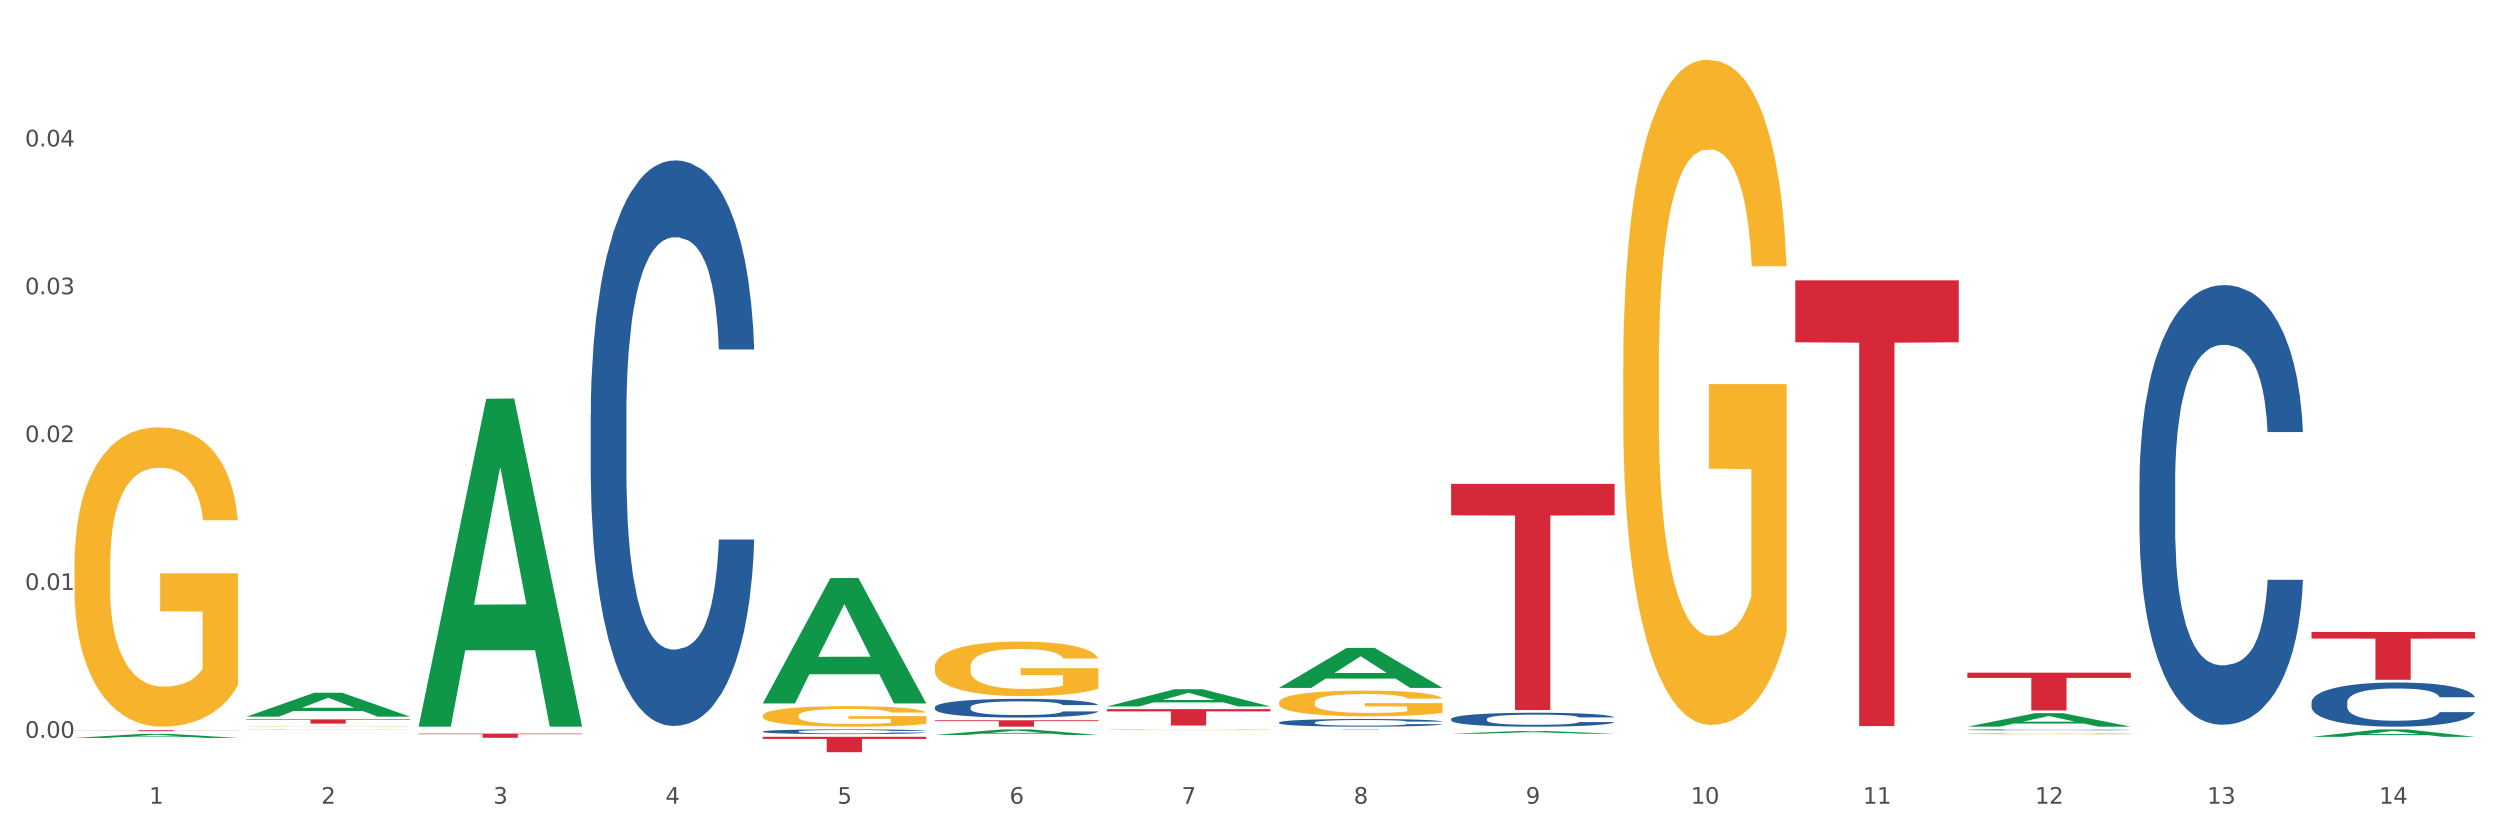 <?xml version="1.0" encoding="utf-8" standalone="no"?>
<!DOCTYPE svg PUBLIC "-//W3C//DTD SVG 1.1//EN"
  "http://www.w3.org/Graphics/SVG/1.1/DTD/svg11.dtd">
<svg xmlns:xlink="http://www.w3.org/1999/xlink" width="1080pt" height="360pt" viewBox="0 0 1080 360" xmlns="http://www.w3.org/2000/svg" version="1.1">
 <rect x="0" y="0" width="1080" height="360" fill="#333333" stroke="none"/>
 <defs>
  <style type="text/css">*{stroke-linejoin: round; stroke-linecap: butt}</style>
 </defs>
 <g id="figure_1">
  <g id="patch_1">
   <path d="M 0 360 
L 1080 360 
L 1080 0 
L 0 0 
z
" style="fill: #ffffff; stroke: #ffffff; stroke-linejoin: miter"/>
  </g>
  <g id="axes_1">
   <g id="matplotlib.axis_1">
    <g id="xtick_1">
     <g id="text_1">
      <!-- 1 -->
      <g style="fill: #4d4d4d" transform="translate(64.432 347.204) scale(0.096 -0.096)">
       <defs>
        <path id="DejaVuSans-31" d="M 794 531 
L 1825 531 
L 1825 4091 
L 703 3866 
L 703 4441 
L 1819 4666 
L 2450 4666 
L 2450 531 
L 3481 531 
L 3481 0 
L 794 0 
L 794 531 
z
" transform="scale(0.016)"/>
       </defs>
       <use xlink:href="#DejaVuSans-31"/>
      </g>
     </g>
    </g>
    <g id="xtick_2">
     <g id="text_2">
      <!-- 2 -->
      <g style="fill: #4d4d4d" transform="translate(138.771 347.204) scale(0.096 -0.096)">
       <defs>
        <path id="DejaVuSans-32" d="M 1228 531 
L 3431 531 
L 3431 0 
L 469 0 
L 469 531 
Q 828 903 1448 1529 
Q 2069 2156 2228 2338 
Q 2531 2678 2651 2914 
Q 2772 3150 2772 3378 
Q 2772 3750 2511 3984 
Q 2250 4219 1831 4219 
Q 1534 4219 1204 4116 
Q 875 4013 500 3803 
L 500 4441 
Q 881 4594 1212 4672 
Q 1544 4750 1819 4750 
Q 2544 4750 2975 4387 
Q 3406 4025 3406 3419 
Q 3406 3131 3298 2873 
Q 3191 2616 2906 2266 
Q 2828 2175 2409 1742 
Q 1991 1309 1228 531 
z
" transform="scale(0.016)"/>
       </defs>
       <use xlink:href="#DejaVuSans-32"/>
      </g>
     </g>
    </g>
    <g id="xtick_3">
     <g id="text_3">
      <!-- 3 -->
      <g style="fill: #4d4d4d" transform="translate(213.109 347.204) scale(0.096 -0.096)">
       <defs>
        <path id="DejaVuSans-33" d="M 2597 2516 
Q 3050 2419 3304 2112 
Q 3559 1806 3559 1356 
Q 3559 666 3084 287 
Q 2609 -91 1734 -91 
Q 1441 -91 1130 -33 
Q 819 25 488 141 
L 488 750 
Q 750 597 1062 519 
Q 1375 441 1716 441 
Q 2309 441 2620 675 
Q 2931 909 2931 1356 
Q 2931 1769 2642 2001 
Q 2353 2234 1838 2234 
L 1294 2234 
L 1294 2753 
L 1863 2753 
Q 2328 2753 2575 2939 
Q 2822 3125 2822 3475 
Q 2822 3834 2567 4026 
Q 2313 4219 1838 4219 
Q 1578 4219 1281 4162 
Q 984 4106 628 3988 
L 628 4550 
Q 988 4650 1302 4700 
Q 1616 4750 1894 4750 
Q 2613 4750 3031 4423 
Q 3450 4097 3450 3541 
Q 3450 3153 3228 2886 
Q 3006 2619 2597 2516 
z
" transform="scale(0.016)"/>
       </defs>
       <use xlink:href="#DejaVuSans-33"/>
      </g>
     </g>
    </g>
    <g id="xtick_4">
     <g id="text_4">
      <!-- 4 -->
      <g style="fill: #4d4d4d" transform="translate(287.448 347.204) scale(0.096 -0.096)">
       <defs>
        <path id="DejaVuSans-34" d="M 2419 4116 
L 825 1625 
L 2419 1625 
L 2419 4116 
z
M 2253 4666 
L 3047 4666 
L 3047 1625 
L 3713 1625 
L 3713 1100 
L 3047 1100 
L 3047 0 
L 2419 0 
L 2419 1100 
L 313 1100 
L 313 1709 
L 2253 4666 
z
" transform="scale(0.016)"/>
       </defs>
       <use xlink:href="#DejaVuSans-34"/>
      </g>
     </g>
    </g>
    <g id="xtick_5">
     <g id="text_5">
      <!-- 5 -->
      <g style="fill: #4d4d4d" transform="translate(361.787 347.204) scale(0.096 -0.096)">
       <defs>
        <path id="DejaVuSans-35" d="M 691 4666 
L 3169 4666 
L 3169 4134 
L 1269 4134 
L 1269 2991 
Q 1406 3038 1543 3061 
Q 1681 3084 1819 3084 
Q 2600 3084 3056 2656 
Q 3513 2228 3513 1497 
Q 3513 744 3044 326 
Q 2575 -91 1722 -91 
Q 1428 -91 1123 -41 
Q 819 9 494 109 
L 494 744 
Q 775 591 1075 516 
Q 1375 441 1709 441 
Q 2250 441 2565 725 
Q 2881 1009 2881 1497 
Q 2881 1984 2565 2268 
Q 2250 2553 1709 2553 
Q 1456 2553 1204 2497 
Q 953 2441 691 2322 
L 691 4666 
z
" transform="scale(0.016)"/>
       </defs>
       <use xlink:href="#DejaVuSans-35"/>
      </g>
     </g>
    </g>
    <g id="xtick_6">
     <g id="text_6">
      <!-- 6 -->
      <g style="fill: #4d4d4d" transform="translate(436.125 347.204) scale(0.096 -0.096)">
       <defs>
        <path id="DejaVuSans-36" d="M 2113 2584 
Q 1688 2584 1439 2293 
Q 1191 2003 1191 1497 
Q 1191 994 1439 701 
Q 1688 409 2113 409 
Q 2538 409 2786 701 
Q 3034 994 3034 1497 
Q 3034 2003 2786 2293 
Q 2538 2584 2113 2584 
z
M 3366 4563 
L 3366 3988 
Q 3128 4100 2886 4159 
Q 2644 4219 2406 4219 
Q 1781 4219 1451 3797 
Q 1122 3375 1075 2522 
Q 1259 2794 1537 2939 
Q 1816 3084 2150 3084 
Q 2853 3084 3261 2657 
Q 3669 2231 3669 1497 
Q 3669 778 3244 343 
Q 2819 -91 2113 -91 
Q 1303 -91 875 529 
Q 447 1150 447 2328 
Q 447 3434 972 4092 
Q 1497 4750 2381 4750 
Q 2619 4750 2861 4703 
Q 3103 4656 3366 4563 
z
" transform="scale(0.016)"/>
       </defs>
       <use xlink:href="#DejaVuSans-36"/>
      </g>
     </g>
    </g>
    <g id="xtick_7">
     <g id="text_7">
      <!-- 7 -->
      <g style="fill: #4d4d4d" transform="translate(510.464 347.204) scale(0.096 -0.096)">
       <defs>
        <path id="DejaVuSans-37" d="M 525 4666 
L 3525 4666 
L 3525 4397 
L 1831 0 
L 1172 0 
L 2766 4134 
L 525 4134 
L 525 4666 
z
" transform="scale(0.016)"/>
       </defs>
       <use xlink:href="#DejaVuSans-37"/>
      </g>
     </g>
    </g>
    <g id="xtick_8">
     <g id="text_8">
      <!-- 8 -->
      <g style="fill: #4d4d4d" transform="translate(584.803 347.204) scale(0.096 -0.096)">
       <defs>
        <path id="DejaVuSans-38" d="M 2034 2216 
Q 1584 2216 1326 1975 
Q 1069 1734 1069 1313 
Q 1069 891 1326 650 
Q 1584 409 2034 409 
Q 2484 409 2743 651 
Q 3003 894 3003 1313 
Q 3003 1734 2745 1975 
Q 2488 2216 2034 2216 
z
M 1403 2484 
Q 997 2584 770 2862 
Q 544 3141 544 3541 
Q 544 4100 942 4425 
Q 1341 4750 2034 4750 
Q 2731 4750 3128 4425 
Q 3525 4100 3525 3541 
Q 3525 3141 3298 2862 
Q 3072 2584 2669 2484 
Q 3125 2378 3379 2068 
Q 3634 1759 3634 1313 
Q 3634 634 3220 271 
Q 2806 -91 2034 -91 
Q 1263 -91 848 271 
Q 434 634 434 1313 
Q 434 1759 690 2068 
Q 947 2378 1403 2484 
z
M 1172 3481 
Q 1172 3119 1398 2916 
Q 1625 2713 2034 2713 
Q 2441 2713 2670 2916 
Q 2900 3119 2900 3481 
Q 2900 3844 2670 4047 
Q 2441 4250 2034 4250 
Q 1625 4250 1398 4047 
Q 1172 3844 1172 3481 
z
" transform="scale(0.016)"/>
       </defs>
       <use xlink:href="#DejaVuSans-38"/>
      </g>
     </g>
    </g>
    <g id="xtick_9">
     <g id="text_9">
      <!-- 9 -->
      <g style="fill: #4d4d4d" transform="translate(659.142 347.204) scale(0.096 -0.096)">
       <defs>
        <path id="DejaVuSans-39" d="M 703 97 
L 703 672 
Q 941 559 1184 500 
Q 1428 441 1663 441 
Q 2288 441 2617 861 
Q 2947 1281 2994 2138 
Q 2813 1869 2534 1725 
Q 2256 1581 1919 1581 
Q 1219 1581 811 2004 
Q 403 2428 403 3163 
Q 403 3881 828 4315 
Q 1253 4750 1959 4750 
Q 2769 4750 3195 4129 
Q 3622 3509 3622 2328 
Q 3622 1225 3098 567 
Q 2575 -91 1691 -91 
Q 1453 -91 1209 -44 
Q 966 3 703 97 
z
M 1959 2075 
Q 2384 2075 2632 2365 
Q 2881 2656 2881 3163 
Q 2881 3666 2632 3958 
Q 2384 4250 1959 4250 
Q 1534 4250 1286 3958 
Q 1038 3666 1038 3163 
Q 1038 2656 1286 2365 
Q 1534 2075 1959 2075 
z
" transform="scale(0.016)"/>
       </defs>
       <use xlink:href="#DejaVuSans-39"/>
      </g>
     </g>
    </g>
    <g id="xtick_10">
     <g id="text_10">
      <!-- 10 -->
      <g style="fill: #4d4d4d" transform="translate(730.426 347.204) scale(0.096 -0.096)">
       <defs>
        <path id="DejaVuSans-30" d="M 2034 4250 
Q 1547 4250 1301 3770 
Q 1056 3291 1056 2328 
Q 1056 1369 1301 889 
Q 1547 409 2034 409 
Q 2525 409 2770 889 
Q 3016 1369 3016 2328 
Q 3016 3291 2770 3770 
Q 2525 4250 2034 4250 
z
M 2034 4750 
Q 2819 4750 3233 4129 
Q 3647 3509 3647 2328 
Q 3647 1150 3233 529 
Q 2819 -91 2034 -91 
Q 1250 -91 836 529 
Q 422 1150 422 2328 
Q 422 3509 836 4129 
Q 1250 4750 2034 4750 
z
" transform="scale(0.016)"/>
       </defs>
       <use xlink:href="#DejaVuSans-31"/>
       <use xlink:href="#DejaVuSans-30" transform="translate(63.623 0)"/>
      </g>
     </g>
    </g>
    <g id="xtick_11">
     <g id="text_11">
      <!-- 11 -->
      <g style="fill: #4d4d4d" transform="translate(804.765 347.204) scale(0.096 -0.096)">
       <use xlink:href="#DejaVuSans-31"/>
       <use xlink:href="#DejaVuSans-31" transform="translate(63.623 0)"/>
      </g>
     </g>
    </g>
    <g id="xtick_12">
     <g id="text_12">
      <!-- 12 -->
      <g style="fill: #4d4d4d" transform="translate(879.104 347.204) scale(0.096 -0.096)">
       <use xlink:href="#DejaVuSans-31"/>
       <use xlink:href="#DejaVuSans-32" transform="translate(63.623 0)"/>
      </g>
     </g>
    </g>
    <g id="xtick_13">
     <g id="text_13">
      <!-- 13 -->
      <g style="fill: #4d4d4d" transform="translate(953.442 347.204) scale(0.096 -0.096)">
       <use xlink:href="#DejaVuSans-31"/>
       <use xlink:href="#DejaVuSans-33" transform="translate(63.623 0)"/>
      </g>
     </g>
    </g>
    <g id="xtick_14">
     <g id="text_14">
      <!-- 14 -->
      <g style="fill: #4d4d4d" transform="translate(1027.781 347.204) scale(0.096 -0.096)">
       <use xlink:href="#DejaVuSans-31"/>
       <use xlink:href="#DejaVuSans-34" transform="translate(63.623 0)"/>
      </g>
     </g>
    </g>
    <g id="xtick_15"/>
    <g id="xtick_16"/>
    <g id="xtick_17"/>
    <g id="xtick_18"/>
    <g id="xtick_19"/>
    <g id="xtick_20"/>
    <g id="xtick_21"/>
    <g id="xtick_22"/>
    <g id="xtick_23"/>
    <g id="xtick_24"/>
    <g id="xtick_25"/>
    <g id="xtick_26"/>
    <g id="xtick_27"/>
   </g>
   <g id="matplotlib.axis_2">
    <g id="ytick_1">
     <g id="text_15">
      <!-- 0.00 -->
      <g style="fill: #4d4d4d" transform="translate(10.8 318.735) scale(0.096 -0.096)">
       <defs>
        <path id="DejaVuSans-2e" d="M 684 794 
L 1344 794 
L 1344 0 
L 684 0 
L 684 794 
z
" transform="scale(0.016)"/>
       </defs>
       <use xlink:href="#DejaVuSans-30"/>
       <use xlink:href="#DejaVuSans-2e" transform="translate(63.623 0)"/>
       <use xlink:href="#DejaVuSans-30" transform="translate(95.41 0)"/>
       <use xlink:href="#DejaVuSans-30" transform="translate(159.033 0)"/>
      </g>
     </g>
    </g>
    <g id="ytick_2">
     <g id="text_16">
      <!-- 0.01 -->
      <g style="fill: #4d4d4d" transform="translate(10.8 254.865) scale(0.096 -0.096)">
       <use xlink:href="#DejaVuSans-30"/>
       <use xlink:href="#DejaVuSans-2e" transform="translate(63.623 0)"/>
       <use xlink:href="#DejaVuSans-30" transform="translate(95.41 0)"/>
       <use xlink:href="#DejaVuSans-31" transform="translate(159.033 0)"/>
      </g>
     </g>
    </g>
    <g id="ytick_3">
     <g id="text_17">
      <!-- 0.02 -->
      <g style="fill: #4d4d4d" transform="translate(10.8 190.995) scale(0.096 -0.096)">
       <use xlink:href="#DejaVuSans-30"/>
       <use xlink:href="#DejaVuSans-2e" transform="translate(63.623 0)"/>
       <use xlink:href="#DejaVuSans-30" transform="translate(95.41 0)"/>
       <use xlink:href="#DejaVuSans-32" transform="translate(159.033 0)"/>
      </g>
     </g>
    </g>
    <g id="ytick_4">
     <g id="text_18">
      <!-- 0.03 -->
      <g style="fill: #4d4d4d" transform="translate(10.8 127.126) scale(0.096 -0.096)">
       <use xlink:href="#DejaVuSans-30"/>
       <use xlink:href="#DejaVuSans-2e" transform="translate(63.623 0)"/>
       <use xlink:href="#DejaVuSans-30" transform="translate(95.41 0)"/>
       <use xlink:href="#DejaVuSans-33" transform="translate(159.033 0)"/>
      </g>
     </g>
    </g>
    <g id="ytick_5">
     <g id="text_19">
      <!-- 0.04 -->
      <g style="fill: #4d4d4d" transform="translate(10.8 63.256) scale(0.096 -0.096)">
       <use xlink:href="#DejaVuSans-30"/>
       <use xlink:href="#DejaVuSans-2e" transform="translate(63.623 0)"/>
       <use xlink:href="#DejaVuSans-30" transform="translate(95.41 0)"/>
       <use xlink:href="#DejaVuSans-34" transform="translate(159.033 0)"/>
      </g>
     </g>
    </g>
    <g id="ytick_6"/>
    <g id="ytick_7"/>
    <g id="ytick_8"/>
    <g id="ytick_9"/>
    <g id="ytick_10"/>
   </g>
   <g id="PolyCollection_1">
    <path d="M 32.175 318.772 
L 32.248 318.77 
L 61.37 317.03 
L 73.456 317.029 
L 102.797 318.775 
L 88.818 318.775 
L 82.484 318.368 
L 52.415 318.368 
L 52.197 318.375 
L 46.081 318.775 
L 32.175 318.775 
L 32.175 318.772 
L 56.201 318.126 
L 78.698 318.124 
L 67.559 317.401 
L 67.413 317.398 
L 67.267 317.403 
L 56.128 318.124 
L 56.201 318.126 
L 32.175 318.772 
z
" clip-path="url(#pa451a3aa21)" style="fill: #109648"/>
    <path d="M 849.901 290.587 
L 920.523 290.587 
L 920.523 292.857 
L 892.742 292.872 
L 892.742 306.918 
L 877.514 306.918 
L 877.514 292.872 
L 849.901 292.857 
L 849.901 290.603 
L 849.901 290.587 
z
" clip-path="url(#pa451a3aa21)" style="fill: #d62839"/>
    <path d="M 775.562 121.11 
L 846.184 121.11 
L 846.184 147.869 
L 818.404 148.05 
L 818.404 313.671 
L 803.175 313.671 
L 803.175 148.05 
L 775.562 147.869 
L 775.562 121.29 
L 775.562 121.11 
z
" clip-path="url(#pa451a3aa21)" style="fill: #d62839"/>
    <path d="M 626.885 209.039 
L 697.506 209.039 
L 697.506 222.617 
L 669.726 222.709 
L 669.726 306.747 
L 654.497 306.747 
L 654.497 222.709 
L 626.885 222.617 
L 626.885 209.13 
L 626.885 209.039 
z
" clip-path="url(#pa451a3aa21)" style="fill: #d62839"/>
    <path d="M 552.546 315.087 
L 623.168 315.087 
L 623.168 315.107 
L 595.388 315.107 
L 595.388 315.224 
L 580.159 315.224 
L 580.159 315.107 
L 552.546 315.107 
L 552.546 315.088 
L 552.546 315.087 
z
" clip-path="url(#pa451a3aa21)" style="fill: #d62839"/>
    <path d="M 478.207 306.338 
L 548.829 306.338 
L 548.829 307.324 
L 521.049 307.33 
L 521.049 313.432 
L 505.82 313.432 
L 505.82 307.33 
L 478.207 307.324 
L 478.207 306.345 
L 478.207 306.338 
z
" clip-path="url(#pa451a3aa21)" style="fill: #d62839"/>
    <path d="M 403.869 311.141 
L 474.49 311.141 
L 474.49 311.529 
L 446.71 311.532 
L 446.71 313.93 
L 431.481 313.93 
L 431.481 311.532 
L 403.869 311.529 
L 403.869 311.144 
L 403.869 311.141 
z
" clip-path="url(#pa451a3aa21)" style="fill: #d62839"/>
    <path d="M 329.53 318.296 
L 400.152 318.296 
L 400.152 319.221 
L 372.371 319.227 
L 372.371 324.95 
L 357.143 324.95 
L 357.143 319.227 
L 329.53 319.221 
L 329.53 318.302 
L 329.53 318.296 
z
" clip-path="url(#pa451a3aa21)" style="fill: #d62839"/>
    <path d="M 998.578 303.412 
L 998.662 303.395 
L 998.662 302.907 
L 998.912 302.244 
L 999.83 301.024 
L 1000.999 300.1 
L 1003.003 299.019 
L 1004.088 298.566 
L 1005.507 298.06 
L 1008.429 297.241 
L 1011.768 296.544 
L 1014.105 296.16 
L 1015.858 295.916 
L 1019.781 295.48 
L 1022.035 295.288 
L 1024.373 295.131 
L 1026.376 295.027 
L 1029.715 294.905 
L 1032.387 294.852 
L 1035.475 294.835 
L 1038.063 294.852 
L 1041.486 294.922 
L 1046.494 295.131 
L 1048.414 295.253 
L 1051.002 295.463 
L 1053.673 295.742 
L 1055.844 296.021 
L 1058.348 296.422 
L 1060.936 296.945 
L 1063.44 297.607 
L 1065.193 298.217 
L 1066.612 298.862 
L 1067.864 299.647 
L 1068.783 300.501 
L 1069.2 301.216 
L 1053.924 301.216 
L 1053.506 300.571 
L 1052.671 299.873 
L 1051.837 299.403 
L 1050.918 299.019 
L 1049.499 298.583 
L 1048.247 298.304 
L 1046.16 297.973 
L 1044.24 297.764 
L 1042.654 297.642 
L 1040.734 297.537 
L 1036.644 297.433 
L 1033.722 297.433 
L 1031.886 297.468 
L 1029.632 297.555 
L 1027.712 297.677 
L 1025.458 297.886 
L 1023.705 298.113 
L 1021.952 298.409 
L 1020.95 298.618 
L 1019.448 299.002 
L 1018.446 299.316 
L 1017.11 299.856 
L 1016.359 300.24 
L 1015.023 301.233 
L 1014.439 301.965 
L 1014.188 302.471 
L 1014.022 303.029 
L 1014.022 305.749 
L 1014.522 306.969 
L 1014.94 307.492 
L 1015.608 308.085 
L 1016.86 308.852 
L 1018.696 309.601 
L 1020.616 310.142 
L 1022.202 310.473 
L 1023.705 310.717 
L 1025.207 310.909 
L 1027.044 311.083 
L 1028.547 311.188 
L 1030.8 311.293 
L 1033.472 311.345 
L 1035.559 311.345 
L 1039.816 311.258 
L 1041.736 311.17 
L 1043.572 311.048 
L 1045.576 310.857 
L 1047.162 310.647 
L 1048.08 310.491 
L 1049.583 310.159 
L 1050.752 309.811 
L 1051.753 309.41 
L 1052.421 309.061 
L 1053.172 308.538 
L 1053.757 307.945 
L 1053.924 307.631 
L 1069.2 307.631 
L 1068.866 308.259 
L 1068.282 308.869 
L 1067.113 309.689 
L 1066.195 310.159 
L 1064.776 310.735 
L 1063.273 311.223 
L 1061.186 311.763 
L 1059.266 312.164 
L 1057.263 312.513 
L 1055.092 312.827 
L 1051.169 313.263 
L 1049.75 313.385 
L 1046.745 313.594 
L 1044.407 313.716 
L 1040.985 313.838 
L 1037.479 313.908 
L 1033.806 313.925 
L 1030.55 313.89 
L 1026.96 313.786 
L 1024.707 313.681 
L 1022.202 313.524 
L 1019.281 313.28 
L 1016.526 312.984 
L 1013.938 312.635 
L 1011.517 312.234 
L 1009.263 311.781 
L 1006.342 311.031 
L 1004.171 310.299 
L 1002.585 309.619 
L 1001.5 309.044 
L 1000.415 308.311 
L 999.83 307.806 
L 998.912 306.585 
L 998.578 305.452 
L 998.578 303.412 
z
" clip-path="url(#pa451a3aa21)" style="fill: #255c99"/>
    <path d="M 924.24 208.504 
L 924.323 208.33 
L 924.323 203.473 
L 924.573 196.881 
L 925.492 184.739 
L 926.66 175.545 
L 928.664 164.791 
L 929.749 160.28 
L 931.168 155.25 
L 934.09 147.097 
L 937.429 140.159 
L 939.766 136.342 
L 941.519 133.914 
L 945.443 129.577 
L 947.697 127.669 
L 950.034 126.108 
L 952.037 125.067 
L 955.377 123.853 
L 958.048 123.333 
L 961.136 123.159 
L 963.724 123.333 
L 967.147 124.026 
L 972.155 126.108 
L 974.075 127.322 
L 976.663 129.404 
L 979.335 132.179 
L 981.505 134.955 
L 984.009 138.944 
L 986.597 144.148 
L 989.101 150.74 
L 990.854 156.811 
L 992.273 163.229 
L 993.526 171.035 
L 994.444 179.535 
L 994.861 186.647 
L 979.585 186.647 
L 979.168 180.229 
L 978.333 173.29 
L 977.498 168.607 
L 976.58 164.791 
L 975.161 160.454 
L 973.908 157.678 
L 971.822 154.383 
L 969.902 152.301 
L 968.316 151.087 
L 966.396 150.046 
L 962.305 149.005 
L 959.383 149.005 
L 957.547 149.352 
L 955.293 150.219 
L 953.373 151.434 
L 951.119 153.515 
L 949.366 155.77 
L 947.613 158.719 
L 946.611 160.801 
L 945.109 164.617 
L 944.107 167.739 
L 942.771 173.117 
L 942.02 176.933 
L 940.685 186.82 
L 940.1 194.106 
L 939.85 199.136 
L 939.683 204.687 
L 939.683 231.748 
L 940.184 243.89 
L 940.601 249.094 
L 941.269 254.992 
L 942.521 262.624 
L 944.358 270.083 
L 946.278 275.461 
L 947.864 278.757 
L 949.366 281.185 
L 950.869 283.093 
L 952.705 284.828 
L 954.208 285.869 
L 956.462 286.909 
L 959.133 287.43 
L 961.22 287.43 
L 965.477 286.563 
L 967.397 285.695 
L 969.234 284.481 
L 971.237 282.573 
L 972.823 280.491 
L 973.742 278.93 
L 975.244 275.634 
L 976.413 272.165 
L 977.415 268.175 
L 978.082 264.706 
L 978.834 259.502 
L 979.418 253.604 
L 979.585 250.482 
L 994.861 250.482 
L 994.527 256.727 
L 993.943 262.798 
L 992.774 270.951 
L 991.856 275.634 
L 990.437 281.359 
L 988.934 286.216 
L 986.847 291.593 
L 984.927 295.583 
L 982.924 299.052 
L 980.754 302.174 
L 976.83 306.511 
L 975.411 307.725 
L 972.406 309.807 
L 970.069 311.021 
L 966.646 312.235 
L 963.14 312.929 
L 959.467 313.103 
L 956.211 312.756 
L 952.622 311.715 
L 950.368 310.674 
L 947.864 309.113 
L 944.942 306.684 
L 942.187 303.736 
L 939.599 300.266 
L 937.178 296.277 
L 934.925 291.767 
L 932.003 284.308 
L 929.832 277.022 
L 928.246 270.257 
L 927.161 264.533 
L 926.076 257.247 
L 925.492 252.217 
L 924.573 240.074 
L 924.24 228.799 
L 924.24 208.504 
z
" clip-path="url(#pa451a3aa21)" style="fill: #255c99"/>
    <path d="M 849.901 315.289 
L 849.984 315.288 
L 849.984 315.277 
L 850.235 315.261 
L 851.153 315.233 
L 852.322 315.211 
L 854.325 315.186 
L 855.41 315.175 
L 856.829 315.163 
L 859.751 315.144 
L 863.09 315.128 
L 865.428 315.119 
L 867.181 315.113 
L 871.104 315.103 
L 873.358 315.098 
L 875.695 315.094 
L 877.699 315.092 
L 881.038 315.089 
L 883.709 315.088 
L 886.798 315.087 
L 889.386 315.088 
L 892.808 315.09 
L 897.817 315.094 
L 899.737 315.097 
L 902.325 315.102 
L 904.996 315.109 
L 907.166 315.115 
L 909.671 315.125 
L 912.258 315.137 
L 914.763 315.152 
L 916.516 315.167 
L 917.935 315.182 
L 919.187 315.2 
L 920.105 315.22 
L 920.523 315.237 
L 905.246 315.237 
L 904.829 315.222 
L 903.994 315.206 
L 903.159 315.195 
L 902.241 315.186 
L 900.822 315.175 
L 899.57 315.169 
L 897.483 315.161 
L 895.563 315.156 
L 893.977 315.153 
L 892.057 315.151 
L 887.966 315.148 
L 885.045 315.148 
L 883.208 315.149 
L 880.954 315.151 
L 879.034 315.154 
L 876.78 315.159 
L 875.027 315.164 
L 873.274 315.171 
L 872.273 315.176 
L 870.77 315.185 
L 869.768 315.192 
L 868.433 315.205 
L 867.681 315.214 
L 866.346 315.237 
L 865.761 315.255 
L 865.511 315.266 
L 865.344 315.28 
L 865.344 315.343 
L 865.845 315.372 
L 866.262 315.384 
L 866.93 315.398 
L 868.182 315.416 
L 870.019 315.434 
L 871.939 315.446 
L 873.525 315.454 
L 875.027 315.46 
L 876.53 315.464 
L 878.367 315.468 
L 879.869 315.471 
L 882.123 315.473 
L 884.794 315.474 
L 886.881 315.474 
L 891.139 315.472 
L 893.059 315.47 
L 894.895 315.467 
L 896.899 315.463 
L 898.485 315.458 
L 899.403 315.454 
L 900.905 315.447 
L 902.074 315.438 
L 903.076 315.429 
L 903.744 315.421 
L 904.495 315.409 
L 905.079 315.395 
L 905.246 315.387 
L 920.523 315.387 
L 920.189 315.402 
L 919.604 315.416 
L 918.436 315.436 
L 917.517 315.447 
L 916.098 315.46 
L 914.596 315.472 
L 912.509 315.484 
L 910.589 315.494 
L 908.585 315.502 
L 906.415 315.509 
L 902.491 315.519 
L 901.072 315.522 
L 898.067 315.527 
L 895.73 315.53 
L 892.307 315.533 
L 888.801 315.534 
L 885.128 315.535 
L 881.873 315.534 
L 878.283 315.532 
L 876.029 315.529 
L 873.525 315.525 
L 870.603 315.52 
L 867.848 315.513 
L 865.261 315.505 
L 862.84 315.495 
L 860.586 315.485 
L 857.664 315.467 
L 855.494 315.45 
L 853.908 315.434 
L 852.823 315.42 
L 851.737 315.403 
L 851.153 315.391 
L 850.235 315.363 
L 849.901 315.336 
L 849.901 315.289 
z
" clip-path="url(#pa451a3aa21)" style="fill: #255c99"/>
    <path d="M 626.885 310.612 
L 626.968 310.606 
L 626.968 310.452 
L 627.219 310.243 
L 628.137 309.858 
L 629.306 309.566 
L 631.309 309.225 
L 632.394 309.082 
L 633.813 308.922 
L 636.735 308.664 
L 640.074 308.444 
L 642.411 308.323 
L 644.164 308.245 
L 648.088 308.108 
L 650.342 308.047 
L 652.679 307.998 
L 654.683 307.965 
L 658.022 307.926 
L 660.693 307.91 
L 663.782 307.904 
L 666.369 307.91 
L 669.792 307.932 
L 674.801 307.998 
L 676.721 308.036 
L 679.308 308.102 
L 681.98 308.19 
L 684.15 308.279 
L 686.654 308.405 
L 689.242 308.57 
L 691.747 308.779 
L 693.5 308.972 
L 694.919 309.176 
L 696.171 309.423 
L 697.089 309.693 
L 697.506 309.918 
L 682.23 309.918 
L 681.813 309.715 
L 680.978 309.495 
L 680.143 309.346 
L 679.225 309.225 
L 677.806 309.087 
L 676.554 308.999 
L 674.467 308.895 
L 672.547 308.829 
L 670.961 308.79 
L 669.041 308.757 
L 664.95 308.724 
L 662.029 308.724 
L 660.192 308.735 
L 657.938 308.763 
L 656.018 308.801 
L 653.764 308.867 
L 652.011 308.939 
L 650.258 309.032 
L 649.257 309.098 
L 647.754 309.22 
L 646.752 309.319 
L 645.417 309.489 
L 644.665 309.61 
L 643.33 309.924 
L 642.745 310.155 
L 642.495 310.315 
L 642.328 310.491 
L 642.328 311.349 
L 642.829 311.734 
L 643.246 311.9 
L 643.914 312.087 
L 645.166 312.329 
L 647.003 312.565 
L 648.923 312.736 
L 650.509 312.841 
L 652.011 312.918 
L 653.514 312.978 
L 655.35 313.033 
L 656.853 313.066 
L 659.107 313.099 
L 661.778 313.116 
L 663.865 313.116 
L 668.122 313.088 
L 670.042 313.061 
L 671.879 313.022 
L 673.882 312.962 
L 675.468 312.896 
L 676.387 312.846 
L 677.889 312.741 
L 679.058 312.631 
L 680.06 312.505 
L 680.728 312.395 
L 681.479 312.23 
L 682.063 312.043 
L 682.23 311.944 
L 697.506 311.944 
L 697.173 312.142 
L 696.588 312.334 
L 695.42 312.593 
L 694.501 312.741 
L 693.082 312.923 
L 691.58 313.077 
L 689.493 313.248 
L 687.573 313.374 
L 685.569 313.484 
L 683.399 313.583 
L 679.475 313.721 
L 678.056 313.76 
L 675.051 313.826 
L 672.714 313.864 
L 669.291 313.903 
L 665.785 313.925 
L 662.112 313.93 
L 658.856 313.919 
L 655.267 313.886 
L 653.013 313.853 
L 650.509 313.804 
L 647.587 313.727 
L 644.832 313.633 
L 642.244 313.523 
L 639.824 313.396 
L 637.57 313.253 
L 634.648 313.017 
L 632.478 312.786 
L 630.892 312.571 
L 629.806 312.389 
L 628.721 312.158 
L 628.137 311.999 
L 627.219 311.613 
L 626.885 311.256 
L 626.885 310.612 
z
" clip-path="url(#pa451a3aa21)" style="fill: #255c99"/>
    <path d="M 552.546 312.101 
L 552.629 312.098 
L 552.629 312.013 
L 552.88 311.898 
L 553.798 311.686 
L 554.967 311.525 
L 556.97 311.337 
L 558.055 311.258 
L 559.475 311.17 
L 562.396 311.028 
L 565.735 310.906 
L 568.073 310.839 
L 569.826 310.797 
L 573.749 310.721 
L 576.003 310.688 
L 578.34 310.661 
L 580.344 310.642 
L 583.683 310.621 
L 586.354 310.612 
L 589.443 310.609 
L 592.031 310.612 
L 595.453 310.624 
L 600.462 310.661 
L 602.382 310.682 
L 604.97 310.718 
L 607.641 310.767 
L 609.811 310.815 
L 612.316 310.885 
L 614.903 310.976 
L 617.408 311.091 
L 619.161 311.197 
L 620.58 311.31 
L 621.832 311.446 
L 622.75 311.595 
L 623.168 311.719 
L 607.891 311.719 
L 607.474 311.607 
L 606.639 311.486 
L 605.804 311.404 
L 604.886 311.337 
L 603.467 311.261 
L 602.215 311.213 
L 600.128 311.155 
L 598.208 311.119 
L 596.622 311.097 
L 594.702 311.079 
L 590.612 311.061 
L 587.69 311.061 
L 585.853 311.067 
L 583.6 311.082 
L 581.68 311.103 
L 579.426 311.14 
L 577.673 311.179 
L 575.92 311.231 
L 574.918 311.267 
L 573.415 311.334 
L 572.414 311.388 
L 571.078 311.482 
L 570.327 311.549 
L 568.991 311.722 
L 568.407 311.849 
L 568.156 311.937 
L 567.989 312.034 
L 567.989 312.508 
L 568.49 312.72 
L 568.908 312.811 
L 569.575 312.914 
L 570.827 313.048 
L 572.664 313.178 
L 574.584 313.272 
L 576.17 313.33 
L 577.673 313.372 
L 579.175 313.405 
L 581.012 313.436 
L 582.514 313.454 
L 584.768 313.472 
L 587.439 313.481 
L 589.526 313.481 
L 593.784 313.466 
L 595.704 313.451 
L 597.54 313.43 
L 599.544 313.396 
L 601.13 313.36 
L 602.048 313.333 
L 603.551 313.275 
L 604.719 313.214 
L 605.721 313.145 
L 606.389 313.084 
L 607.14 312.993 
L 607.724 312.89 
L 607.891 312.835 
L 623.168 312.835 
L 622.834 312.944 
L 622.249 313.051 
L 621.081 313.193 
L 620.163 313.275 
L 618.743 313.375 
L 617.241 313.46 
L 615.154 313.554 
L 613.234 313.624 
L 611.23 313.684 
L 609.06 313.739 
L 605.137 313.815 
L 603.718 313.836 
L 600.712 313.873 
L 598.375 313.894 
L 594.952 313.915 
L 591.446 313.927 
L 587.773 313.93 
L 584.518 313.924 
L 580.928 313.906 
L 578.674 313.888 
L 576.17 313.86 
L 573.248 313.818 
L 570.494 313.766 
L 567.906 313.706 
L 565.485 313.636 
L 563.231 313.557 
L 560.309 313.427 
L 558.139 313.299 
L 556.553 313.181 
L 555.468 313.081 
L 554.382 312.954 
L 553.798 312.866 
L 552.88 312.653 
L 552.546 312.456 
L 552.546 312.101 
z
" clip-path="url(#pa451a3aa21)" style="fill: #255c99"/>
    <path d="M 403.869 305.533 
L 403.952 305.526 
L 403.952 305.319 
L 404.202 305.039 
L 405.121 304.522 
L 406.289 304.131 
L 408.293 303.673 
L 409.378 303.481 
L 410.797 303.267 
L 413.719 302.92 
L 417.058 302.625 
L 419.395 302.463 
L 421.148 302.359 
L 425.072 302.175 
L 427.326 302.094 
L 429.663 302.027 
L 431.666 301.983 
L 435.006 301.931 
L 437.677 301.909 
L 440.766 301.902 
L 443.353 301.909 
L 446.776 301.939 
L 451.785 302.027 
L 453.704 302.079 
L 456.292 302.167 
L 458.964 302.286 
L 461.134 302.404 
L 463.638 302.573 
L 466.226 302.795 
L 468.73 303.075 
L 470.483 303.334 
L 471.903 303.607 
L 473.155 303.939 
L 474.073 304.301 
L 474.49 304.603 
L 459.214 304.603 
L 458.797 304.33 
L 457.962 304.035 
L 457.127 303.836 
L 456.209 303.673 
L 454.79 303.489 
L 453.538 303.371 
L 451.451 303.23 
L 449.531 303.142 
L 447.945 303.09 
L 446.025 303.046 
L 441.934 303.002 
L 439.012 303.002 
L 437.176 303.016 
L 434.922 303.053 
L 433.002 303.105 
L 430.748 303.193 
L 428.995 303.289 
L 427.242 303.415 
L 426.24 303.503 
L 424.738 303.666 
L 423.736 303.799 
L 422.401 304.028 
L 421.649 304.19 
L 420.314 304.611 
L 419.729 304.921 
L 419.479 305.135 
L 419.312 305.371 
L 419.312 306.522 
L 419.813 307.039 
L 420.23 307.26 
L 420.898 307.511 
L 422.15 307.836 
L 423.987 308.154 
L 425.907 308.382 
L 427.493 308.523 
L 428.995 308.626 
L 430.498 308.707 
L 432.334 308.781 
L 433.837 308.825 
L 436.091 308.87 
L 438.762 308.892 
L 440.849 308.892 
L 445.106 308.855 
L 447.026 308.818 
L 448.863 308.766 
L 450.866 308.685 
L 452.452 308.596 
L 453.371 308.53 
L 454.873 308.39 
L 456.042 308.242 
L 457.044 308.072 
L 457.711 307.925 
L 458.463 307.703 
L 459.047 307.452 
L 459.214 307.32 
L 474.49 307.32 
L 474.156 307.585 
L 473.572 307.844 
L 472.403 308.19 
L 471.485 308.39 
L 470.066 308.633 
L 468.563 308.84 
L 466.477 309.069 
L 464.557 309.239 
L 462.553 309.386 
L 460.383 309.519 
L 456.459 309.704 
L 455.04 309.755 
L 452.035 309.844 
L 449.698 309.896 
L 446.275 309.947 
L 442.769 309.977 
L 439.096 309.984 
L 435.84 309.969 
L 432.251 309.925 
L 429.997 309.881 
L 427.493 309.814 
L 424.571 309.711 
L 421.816 309.586 
L 419.228 309.438 
L 416.808 309.268 
L 414.554 309.076 
L 411.632 308.759 
L 409.462 308.449 
L 407.875 308.161 
L 406.79 307.917 
L 405.705 307.607 
L 405.121 307.393 
L 404.202 306.877 
L 403.869 306.397 
L 403.869 305.533 
z
" clip-path="url(#pa451a3aa21)" style="fill: #255c99"/>
    <path d="M 329.53 316.009 
L 329.613 316.007 
L 329.613 315.955 
L 329.864 315.884 
L 330.782 315.753 
L 331.951 315.653 
L 333.954 315.537 
L 335.039 315.488 
L 336.458 315.434 
L 339.38 315.346 
L 342.719 315.271 
L 345.057 315.23 
L 346.81 315.204 
L 350.733 315.157 
L 352.987 315.136 
L 355.324 315.119 
L 357.328 315.108 
L 360.667 315.095 
L 363.338 315.089 
L 366.427 315.087 
L 369.015 315.089 
L 372.437 315.097 
L 377.446 315.119 
L 379.366 315.132 
L 381.954 315.155 
L 384.625 315.185 
L 386.795 315.215 
L 389.3 315.258 
L 391.887 315.314 
L 394.392 315.385 
L 396.145 315.451 
L 397.564 315.52 
L 398.816 315.605 
L 399.734 315.696 
L 400.152 315.773 
L 384.875 315.773 
L 384.458 315.704 
L 383.623 315.629 
L 382.788 315.578 
L 381.87 315.537 
L 380.451 315.49 
L 379.199 315.46 
L 377.112 315.425 
L 375.192 315.402 
L 373.606 315.389 
L 371.686 315.378 
L 367.595 315.367 
L 364.674 315.367 
L 362.837 315.37 
L 360.583 315.38 
L 358.663 315.393 
L 356.41 315.415 
L 354.656 315.44 
L 352.903 315.472 
L 351.902 315.494 
L 350.399 315.535 
L 349.397 315.569 
L 348.062 315.627 
L 347.31 315.668 
L 345.975 315.775 
L 345.391 315.854 
L 345.14 315.908 
L 344.973 315.968 
L 344.973 316.26 
L 345.474 316.391 
L 345.891 316.448 
L 346.559 316.511 
L 347.811 316.594 
L 349.648 316.674 
L 351.568 316.732 
L 353.154 316.768 
L 354.656 316.794 
L 356.159 316.815 
L 357.996 316.834 
L 359.498 316.845 
L 361.752 316.856 
L 364.423 316.862 
L 366.51 316.862 
L 370.768 316.852 
L 372.688 316.843 
L 374.524 316.83 
L 376.528 316.809 
L 378.114 316.787 
L 379.032 316.77 
L 380.534 316.734 
L 381.703 316.697 
L 382.705 316.654 
L 383.373 316.616 
L 384.124 316.56 
L 384.708 316.496 
L 384.875 316.463 
L 400.152 316.463 
L 399.818 316.53 
L 399.233 316.596 
L 398.065 316.684 
L 397.146 316.734 
L 395.727 316.796 
L 394.225 316.848 
L 392.138 316.907 
L 390.218 316.95 
L 388.214 316.987 
L 386.044 317.021 
L 382.121 317.068 
L 380.701 317.081 
L 377.696 317.103 
L 375.359 317.116 
L 371.936 317.13 
L 368.43 317.137 
L 364.757 317.139 
L 361.502 317.135 
L 357.912 317.124 
L 355.658 317.113 
L 353.154 317.096 
L 350.232 317.07 
L 347.477 317.038 
L 344.89 317 
L 342.469 316.957 
L 340.215 316.908 
L 337.293 316.828 
L 335.123 316.749 
L 333.537 316.676 
L 332.452 316.614 
L 331.366 316.536 
L 330.782 316.481 
L 329.864 316.35 
L 329.53 316.228 
L 329.53 316.009 
z
" clip-path="url(#pa451a3aa21)" style="fill: #255c99"/>
    <path d="M 255.191 179.08 
L 255.275 178.857 
L 255.275 172.609 
L 255.525 164.13 
L 256.443 148.511 
L 257.612 136.685 
L 259.615 122.851 
L 260.701 117.049 
L 262.12 110.578 
L 265.041 100.091 
L 268.381 91.166 
L 270.718 86.257 
L 272.471 83.133 
L 276.394 77.555 
L 278.648 75.1 
L 280.986 73.092 
L 282.989 71.753 
L 286.328 70.191 
L 288.999 69.522 
L 292.088 69.299 
L 294.676 69.522 
L 298.098 70.414 
L 303.107 73.092 
L 305.027 74.654 
L 307.615 77.331 
L 310.286 80.902 
L 312.457 84.472 
L 314.961 89.604 
L 317.549 96.298 
L 320.053 104.777 
L 321.806 112.586 
L 323.225 120.842 
L 324.477 130.883 
L 325.396 141.817 
L 325.813 150.965 
L 310.537 150.965 
L 310.119 142.709 
L 309.284 133.784 
L 308.45 127.759 
L 307.531 122.851 
L 306.112 117.272 
L 304.86 113.702 
L 302.773 109.463 
L 300.853 106.785 
L 299.267 105.223 
L 297.347 103.884 
L 293.257 102.545 
L 290.335 102.545 
L 288.499 102.992 
L 286.245 104.107 
L 284.325 105.669 
L 282.071 108.347 
L 280.318 111.248 
L 278.565 115.041 
L 277.563 117.718 
L 276.06 122.627 
L 275.059 126.644 
L 273.723 133.561 
L 272.972 138.47 
L 271.636 151.188 
L 271.052 160.56 
L 270.801 167.031 
L 270.634 174.171 
L 270.634 208.98 
L 271.135 224.599 
L 271.553 231.293 
L 272.22 238.88 
L 273.473 248.697 
L 275.309 258.292 
L 277.229 265.209 
L 278.815 269.449 
L 280.318 272.573 
L 281.82 275.027 
L 283.657 277.258 
L 285.159 278.597 
L 287.413 279.936 
L 290.085 280.605 
L 292.172 280.605 
L 296.429 279.49 
L 298.349 278.374 
L 300.185 276.812 
L 302.189 274.358 
L 303.775 271.68 
L 304.693 269.672 
L 306.196 265.432 
L 307.364 260.97 
L 308.366 255.838 
L 309.034 251.375 
L 309.785 244.681 
L 310.37 237.095 
L 310.537 233.078 
L 325.813 233.078 
L 325.479 241.111 
L 324.895 248.921 
L 323.726 259.408 
L 322.808 265.432 
L 321.389 272.796 
L 319.886 279.043 
L 317.799 285.961 
L 315.879 291.093 
L 313.876 295.555 
L 311.705 299.572 
L 307.782 305.15 
L 306.363 306.712 
L 303.358 309.39 
L 301.02 310.951 
L 297.598 312.513 
L 294.092 313.406 
L 290.419 313.629 
L 287.163 313.183 
L 283.573 311.844 
L 281.32 310.505 
L 278.815 308.497 
L 275.893 305.373 
L 273.139 301.58 
L 270.551 297.117 
L 268.13 291.985 
L 265.876 286.184 
L 262.955 276.589 
L 260.784 267.217 
L 259.198 258.515 
L 258.113 251.152 
L 257.028 241.78 
L 256.443 235.309 
L 255.525 219.69 
L 255.191 205.187 
L 255.191 179.08 
z
" clip-path="url(#pa451a3aa21)" style="fill: #255c99"/>
    <path d="M 106.514 315.13 
L 106.597 315.13 
L 106.597 315.128 
L 106.848 315.124 
L 107.766 315.118 
L 108.935 315.114 
L 110.938 315.108 
L 112.023 315.106 
L 113.442 315.104 
L 116.364 315.099 
L 119.703 315.096 
L 122.04 315.094 
L 123.794 315.093 
L 127.717 315.091 
L 129.971 315.09 
L 132.308 315.089 
L 134.312 315.088 
L 137.651 315.088 
L 140.322 315.088 
L 143.411 315.087 
L 145.998 315.088 
L 149.421 315.088 
L 154.43 315.089 
L 156.35 315.09 
L 158.937 315.091 
L 161.609 315.092 
L 163.779 315.093 
L 166.283 315.095 
L 168.871 315.098 
L 171.376 315.101 
L 173.129 315.104 
L 174.548 315.108 
L 175.8 315.111 
L 176.718 315.116 
L 177.135 315.119 
L 161.859 315.119 
L 161.442 315.116 
L 160.607 315.113 
L 159.772 315.11 
L 158.854 315.108 
L 157.435 315.106 
L 156.183 315.105 
L 154.096 315.103 
L 152.176 315.102 
L 150.59 315.101 
L 148.67 315.101 
L 144.579 315.1 
L 141.658 315.1 
L 139.821 315.101 
L 137.567 315.101 
L 135.647 315.102 
L 133.393 315.103 
L 131.64 315.104 
L 129.887 315.105 
L 128.886 315.106 
L 127.383 315.108 
L 126.381 315.11 
L 125.046 315.113 
L 124.294 315.114 
L 122.959 315.119 
L 122.374 315.123 
L 122.124 315.126 
L 121.957 315.128 
L 121.957 315.142 
L 122.458 315.148 
L 122.875 315.151 
L 123.543 315.154 
L 124.795 315.157 
L 126.632 315.161 
L 128.552 315.164 
L 130.138 315.166 
L 131.64 315.167 
L 133.143 315.168 
L 134.979 315.169 
L 136.482 315.169 
L 138.736 315.17 
L 141.407 315.17 
L 143.494 315.17 
L 147.751 315.169 
L 149.671 315.169 
L 151.508 315.168 
L 153.511 315.167 
L 155.097 315.166 
L 156.016 315.166 
L 157.518 315.164 
L 158.687 315.162 
L 159.689 315.16 
L 160.357 315.158 
L 161.108 315.156 
L 161.692 315.153 
L 161.859 315.151 
L 177.135 315.151 
L 176.802 315.154 
L 176.217 315.158 
L 175.049 315.162 
L 174.13 315.164 
L 172.711 315.167 
L 171.209 315.169 
L 169.122 315.172 
L 167.202 315.174 
L 165.198 315.176 
L 163.028 315.177 
L 159.104 315.179 
L 157.685 315.18 
L 154.68 315.181 
L 152.343 315.182 
L 148.92 315.182 
L 145.414 315.183 
L 141.741 315.183 
L 138.486 315.183 
L 134.896 315.182 
L 132.642 315.182 
L 130.138 315.181 
L 127.216 315.18 
L 124.461 315.178 
L 121.874 315.176 
L 119.453 315.174 
L 117.199 315.172 
L 114.277 315.168 
L 112.107 315.165 
L 110.521 315.161 
L 109.435 315.158 
L 108.35 315.155 
L 107.766 315.152 
L 106.848 315.146 
L 106.514 315.14 
L 106.514 315.13 
z
" clip-path="url(#pa451a3aa21)" style="fill: #255c99"/>
    <path d="M 32.175 315.435 
L 102.797 315.435 
L 102.797 315.495 
L 75.017 315.496 
L 75.017 315.871 
L 59.788 315.871 
L 59.788 315.496 
L 32.175 315.495 
L 32.175 315.435 
L 32.175 315.435 
z
" clip-path="url(#pa451a3aa21)" style="fill: #d62839"/>
    <path d="M 998.578 273.001 
L 1069.2 273.001 
L 1069.2 275.874 
L 1041.42 275.894 
L 1041.42 293.678 
L 1026.191 293.678 
L 1026.191 275.894 
L 998.578 275.874 
L 998.578 273.02 
L 998.578 273.001 
z
" clip-path="url(#pa451a3aa21)" style="fill: #d62839"/>
    <path d="M 106.514 310.76 
L 177.135 310.76 
L 177.135 311.015 
L 149.355 311.016 
L 149.355 312.593 
L 134.126 312.593 
L 134.126 311.016 
L 106.514 311.015 
L 106.514 310.762 
L 106.514 310.76 
z
" clip-path="url(#pa451a3aa21)" style="fill: #d62839"/>
    <path d="M 180.852 316.911 
L 251.474 316.911 
L 251.474 317.163 
L 223.694 317.164 
L 223.694 318.721 
L 208.465 318.721 
L 208.465 317.164 
L 180.852 317.163 
L 180.852 316.913 
L 180.852 316.911 
z
" clip-path="url(#pa451a3aa21)" style="fill: #d62839"/>
    <path d="M 329.53 309.156 
L 329.613 309.148 
L 329.613 308.856 
L 329.78 308.605 
L 330.614 307.997 
L 331.864 307.494 
L 332.782 307.227 
L 333.699 307.008 
L 334.783 306.789 
L 336.117 306.562 
L 338.535 306.23 
L 340.036 306.06 
L 341.87 305.881 
L 345.205 305.622 
L 347.623 305.476 
L 350.124 305.354 
L 354.21 305.209 
L 356.878 305.144 
L 359.713 305.095 
L 363.131 305.063 
L 365.716 305.055 
L 371.386 305.079 
L 376.222 305.152 
L 378.557 305.209 
L 381.558 305.306 
L 383.142 305.371 
L 385.727 305.5 
L 388.395 305.671 
L 390.23 305.816 
L 392.981 306.092 
L 395.066 306.368 
L 396.983 306.708 
L 397.984 306.943 
L 398.734 307.162 
L 399.401 307.413 
L 400.068 307.81 
L 385.06 307.81 
L 384.476 307.527 
L 383.559 307.259 
L 382.225 307 
L 381.058 306.838 
L 379.057 306.635 
L 377.222 306.505 
L 375.305 306.408 
L 372.97 306.327 
L 371.136 306.287 
L 368.551 306.254 
L 363.465 306.262 
L 360.046 306.327 
L 357.712 306.408 
L 356.211 306.481 
L 354.877 306.562 
L 353.376 306.676 
L 351.625 306.846 
L 350.375 307 
L 349.124 307.194 
L 348.123 307.389 
L 347.206 307.616 
L 346.456 307.859 
L 345.872 308.11 
L 345.372 308.418 
L 344.955 308.929 
L 344.955 310.039 
L 345.122 310.291 
L 345.539 310.623 
L 346.039 310.874 
L 346.873 311.174 
L 347.623 311.377 
L 349.04 311.669 
L 350.625 311.912 
L 351.875 312.066 
L 353.126 312.196 
L 355.294 312.374 
L 357.712 312.52 
L 359.796 312.609 
L 362.631 312.69 
L 364.549 312.722 
L 366.216 312.739 
L 370.302 312.739 
L 373.22 312.714 
L 376.472 312.658 
L 378.973 312.585 
L 381.058 312.495 
L 383.392 312.35 
L 384.893 312.212 
L 384.893 310.518 
L 366.55 310.51 
L 366.55 309.383 
L 400.152 309.383 
L 400.152 312.69 
L 398.734 312.86 
L 397.15 313.014 
L 395.482 313.152 
L 392.981 313.322 
L 389.979 313.484 
L 387.311 313.598 
L 384.476 313.695 
L 381.141 313.784 
L 376.806 313.865 
L 374.137 313.898 
L 370.802 313.922 
L 366.884 313.93 
L 363.465 313.914 
L 360.13 313.873 
L 356.628 313.8 
L 353.209 313.695 
L 350.625 313.59 
L 348.04 313.46 
L 345.288 313.29 
L 343.121 313.128 
L 341.453 312.982 
L 339.619 312.795 
L 337.618 312.552 
L 336.117 312.333 
L 334.783 312.106 
L 333.365 311.815 
L 332.365 311.563 
L 331.364 311.247 
L 330.781 311.012 
L 330.113 310.647 
L 329.613 310.137 
L 329.53 309.156 
z
" clip-path="url(#pa451a3aa21)" style="fill: #f7b32b"/>
    <path d="M 998.578 318.316 
L 998.651 318.313 
L 1027.773 315.091 
L 1039.859 315.087 
L 1069.2 318.322 
L 1055.221 318.322 
L 1048.887 317.569 
L 1018.818 317.569 
L 1018.6 317.581 
L 1012.484 318.322 
L 998.578 318.322 
L 998.578 318.316 
L 1022.604 317.119 
L 1045.101 317.116 
L 1033.962 315.777 
L 1033.816 315.771 
L 1033.671 315.78 
L 1022.531 317.116 
L 1022.604 317.119 
L 998.578 318.316 
z
" clip-path="url(#pa451a3aa21)" style="fill: #109648"/>
    <path d="M 106.514 313.834 
L 106.597 313.834 
L 106.597 313.828 
L 106.764 313.823 
L 107.598 313.81 
L 108.848 313.8 
L 109.765 313.795 
L 110.683 313.79 
L 111.767 313.786 
L 113.101 313.781 
L 115.519 313.775 
L 117.019 313.771 
L 118.854 313.767 
L 122.189 313.762 
L 124.607 313.759 
L 127.108 313.757 
L 131.194 313.754 
L 133.862 313.753 
L 136.697 313.752 
L 140.115 313.751 
L 142.7 313.751 
L 148.37 313.751 
L 153.206 313.753 
L 155.54 313.754 
L 158.542 313.756 
L 160.126 313.757 
L 162.711 313.76 
L 165.379 313.763 
L 167.213 313.766 
L 169.965 313.772 
L 172.049 313.777 
L 173.967 313.784 
L 174.968 313.789 
L 175.718 313.793 
L 176.385 313.798 
L 177.052 313.806 
L 162.044 313.806 
L 161.46 313.801 
L 160.543 313.795 
L 159.209 313.79 
L 158.042 313.787 
L 156.041 313.783 
L 154.206 313.78 
L 152.289 313.778 
L 149.954 313.777 
L 148.12 313.776 
L 145.535 313.775 
L 140.449 313.775 
L 137.03 313.777 
L 134.696 313.778 
L 133.195 313.78 
L 131.861 313.781 
L 130.36 313.784 
L 128.609 313.787 
L 127.358 313.79 
L 126.108 313.794 
L 125.107 313.798 
L 124.19 313.803 
L 123.44 313.807 
L 122.856 313.813 
L 122.356 313.819 
L 121.939 313.829 
L 121.939 313.852 
L 122.106 313.857 
L 122.522 313.863 
L 123.023 313.868 
L 123.856 313.874 
L 124.607 313.879 
L 126.024 313.884 
L 127.609 313.889 
L 128.859 313.892 
L 130.11 313.895 
L 132.278 313.899 
L 134.696 313.902 
L 136.78 313.903 
L 139.615 313.905 
L 141.533 313.906 
L 143.2 313.906 
L 147.286 313.906 
L 150.204 313.906 
L 153.456 313.904 
L 155.957 313.903 
L 158.042 313.901 
L 160.376 313.898 
L 161.877 313.895 
L 161.877 313.861 
L 143.534 313.861 
L 143.534 313.838 
L 177.135 313.838 
L 177.135 313.905 
L 175.718 313.909 
L 174.134 313.912 
L 172.466 313.914 
L 169.965 313.918 
L 166.963 313.921 
L 164.295 313.923 
L 161.46 313.925 
L 158.125 313.927 
L 153.789 313.929 
L 151.121 313.93 
L 147.786 313.93 
L 143.867 313.93 
L 140.449 313.93 
L 137.114 313.929 
L 133.612 313.928 
L 130.193 313.925 
L 127.609 313.923 
L 125.024 313.921 
L 122.272 313.917 
L 120.104 313.914 
L 118.437 313.911 
L 116.603 313.907 
L 114.601 313.902 
L 113.101 313.898 
L 111.767 313.893 
L 110.349 313.887 
L 109.349 313.882 
L 108.348 313.876 
L 107.764 313.871 
L 107.097 313.864 
L 106.597 313.853 
L 106.514 313.834 
z
" clip-path="url(#pa451a3aa21)" style="fill: #f7b32b"/>
    <path d="M 552.546 297.145 
L 552.619 297.129 
L 581.741 279.903 
L 593.827 279.887 
L 623.168 297.178 
L 609.189 297.178 
L 602.855 293.151 
L 572.786 293.151 
L 572.568 293.216 
L 566.452 297.178 
L 552.546 297.178 
L 552.546 297.145 
L 576.572 290.749 
L 599.069 290.732 
L 587.93 283.572 
L 587.784 283.54 
L 587.638 283.589 
L 576.499 290.732 
L 576.572 290.749 
L 552.546 297.145 
z
" clip-path="url(#pa451a3aa21)" style="fill: #109648"/>
    <path d="M 403.869 288.067 
L 403.952 288.045 
L 403.952 287.271 
L 404.119 286.603 
L 404.952 284.989 
L 406.203 283.655 
L 407.12 282.944 
L 408.037 282.363 
L 409.121 281.782 
L 410.455 281.179 
L 412.873 280.297 
L 414.374 279.845 
L 416.209 279.371 
L 419.544 278.683 
L 421.962 278.295 
L 424.463 277.972 
L 428.549 277.585 
L 431.217 277.413 
L 434.052 277.284 
L 437.47 277.197 
L 440.055 277.176 
L 445.725 277.24 
L 450.561 277.434 
L 452.895 277.585 
L 455.897 277.843 
L 457.481 278.015 
L 460.066 278.36 
L 462.734 278.812 
L 464.568 279.199 
L 467.32 279.931 
L 469.404 280.663 
L 471.322 281.567 
L 472.322 282.191 
L 473.073 282.772 
L 473.74 283.439 
L 474.407 284.494 
L 459.399 284.494 
L 458.815 283.741 
L 457.898 283.03 
L 456.564 282.342 
L 455.397 281.911 
L 453.396 281.373 
L 451.561 281.029 
L 449.643 280.77 
L 447.309 280.555 
L 445.475 280.448 
L 442.89 280.361 
L 437.804 280.383 
L 434.385 280.555 
L 432.051 280.77 
L 430.55 280.964 
L 429.216 281.179 
L 427.715 281.481 
L 425.964 281.933 
L 424.713 282.342 
L 423.463 282.858 
L 422.462 283.375 
L 421.545 283.977 
L 420.794 284.623 
L 420.211 285.29 
L 419.711 286.108 
L 419.294 287.464 
L 419.294 290.413 
L 419.46 291.08 
L 419.877 291.963 
L 420.378 292.63 
L 421.211 293.426 
L 421.962 293.964 
L 423.379 294.739 
L 424.963 295.385 
L 426.214 295.794 
L 427.465 296.138 
L 429.633 296.612 
L 432.051 296.999 
L 434.135 297.236 
L 436.97 297.451 
L 438.888 297.537 
L 440.555 297.58 
L 444.641 297.58 
L 447.559 297.516 
L 450.811 297.365 
L 453.312 297.172 
L 455.397 296.935 
L 457.731 296.547 
L 459.232 296.181 
L 459.232 291.683 
L 440.889 291.661 
L 440.889 288.67 
L 474.49 288.67 
L 474.49 297.451 
L 473.073 297.903 
L 471.489 298.312 
L 469.821 298.678 
L 467.32 299.13 
L 464.318 299.561 
L 461.65 299.862 
L 458.815 300.12 
L 455.48 300.357 
L 451.144 300.572 
L 448.476 300.658 
L 445.141 300.723 
L 441.222 300.744 
L 437.804 300.701 
L 434.469 300.594 
L 430.967 300.4 
L 427.548 300.12 
L 424.963 299.84 
L 422.379 299.496 
L 419.627 299.044 
L 417.459 298.614 
L 415.792 298.226 
L 413.957 297.731 
L 411.956 297.085 
L 410.455 296.504 
L 409.121 295.902 
L 407.704 295.127 
L 406.703 294.46 
L 405.703 293.62 
L 405.119 292.996 
L 404.452 292.027 
L 403.952 290.671 
L 403.869 288.067 
z
" clip-path="url(#pa451a3aa21)" style="fill: #f7b32b"/>
    <path d="M 478.207 315.237 
L 478.291 315.237 
L 478.291 315.226 
L 478.457 315.217 
L 479.291 315.195 
L 480.542 315.177 
L 481.459 315.167 
L 482.376 315.159 
L 483.46 315.151 
L 484.794 315.143 
L 487.212 315.13 
L 488.713 315.124 
L 490.547 315.118 
L 493.882 315.108 
L 496.3 315.103 
L 498.802 315.098 
L 502.887 315.093 
L 505.555 315.091 
L 508.39 315.089 
L 511.809 315.088 
L 514.394 315.087 
L 520.063 315.088 
L 524.899 315.091 
L 527.234 315.093 
L 530.236 315.097 
L 531.82 315.099 
L 534.405 315.104 
L 537.073 315.11 
L 538.907 315.115 
L 541.658 315.125 
L 543.743 315.135 
L 545.661 315.148 
L 546.661 315.157 
L 547.412 315.164 
L 548.079 315.174 
L 548.746 315.188 
L 533.737 315.188 
L 533.154 315.178 
L 532.237 315.168 
L 530.903 315.159 
L 529.735 315.153 
L 527.734 315.145 
L 525.9 315.141 
L 523.982 315.137 
L 521.648 315.134 
L 519.813 315.133 
L 517.228 315.131 
L 512.142 315.132 
L 508.724 315.134 
L 506.389 315.137 
L 504.888 315.14 
L 503.554 315.143 
L 502.054 315.147 
L 500.303 315.153 
L 499.052 315.159 
L 497.801 315.166 
L 496.801 315.173 
L 495.884 315.181 
L 495.133 315.19 
L 494.549 315.199 
L 494.049 315.21 
L 493.632 315.229 
L 493.632 315.27 
L 493.799 315.279 
L 494.216 315.291 
L 494.716 315.3 
L 495.55 315.311 
L 496.3 315.319 
L 497.718 315.329 
L 499.302 315.338 
L 500.553 315.344 
L 501.803 315.348 
L 503.971 315.355 
L 506.389 315.36 
L 508.474 315.364 
L 511.309 315.367 
L 513.226 315.368 
L 514.894 315.368 
L 518.979 315.368 
L 521.898 315.367 
L 525.149 315.365 
L 527.651 315.363 
L 529.735 315.359 
L 532.07 315.354 
L 533.571 315.349 
L 533.571 315.287 
L 515.227 315.287 
L 515.227 315.246 
L 548.829 315.246 
L 548.829 315.367 
L 547.412 315.373 
L 545.827 315.378 
L 544.16 315.383 
L 541.658 315.39 
L 538.657 315.396 
L 535.989 315.4 
L 533.154 315.403 
L 529.819 315.407 
L 525.483 315.409 
L 522.815 315.411 
L 519.48 315.412 
L 515.561 315.412 
L 512.142 315.411 
L 508.807 315.41 
L 505.305 315.407 
L 501.887 315.403 
L 499.302 315.399 
L 496.717 315.395 
L 493.966 315.388 
L 491.798 315.383 
L 490.13 315.377 
L 488.296 315.37 
L 486.295 315.362 
L 484.794 315.354 
L 483.46 315.345 
L 482.043 315.335 
L 481.042 315.325 
L 480.042 315.314 
L 479.458 315.305 
L 478.791 315.292 
L 478.291 315.273 
L 478.207 315.237 
z
" clip-path="url(#pa451a3aa21)" style="fill: #f7b32b"/>
    <path d="M 552.546 303.472 
L 552.629 303.462 
L 552.629 303.096 
L 552.796 302.782 
L 553.63 302.02 
L 554.881 301.391 
L 555.798 301.056 
L 556.715 300.782 
L 557.799 300.508 
L 559.133 300.223 
L 561.551 299.807 
L 563.052 299.594 
L 564.886 299.371 
L 568.221 299.046 
L 570.639 298.863 
L 573.141 298.711 
L 577.226 298.528 
L 579.894 298.447 
L 582.729 298.386 
L 586.148 298.345 
L 588.732 298.335 
L 594.402 298.366 
L 599.238 298.457 
L 601.573 298.528 
L 604.574 298.65 
L 606.158 298.731 
L 608.743 298.894 
L 611.411 299.107 
L 613.246 299.289 
L 615.997 299.635 
L 618.082 299.98 
L 619.999 300.406 
L 621 300.701 
L 621.75 300.975 
L 622.417 301.289 
L 623.084 301.787 
L 608.076 301.787 
L 607.493 301.432 
L 606.575 301.097 
L 605.241 300.772 
L 604.074 300.569 
L 602.073 300.315 
L 600.239 300.152 
L 598.321 300.031 
L 595.986 299.929 
L 594.152 299.878 
L 591.567 299.838 
L 586.481 299.848 
L 583.063 299.929 
L 580.728 300.031 
L 579.227 300.122 
L 577.893 300.223 
L 576.392 300.366 
L 574.641 300.579 
L 573.391 300.772 
L 572.14 301.015 
L 571.139 301.259 
L 570.222 301.543 
L 569.472 301.848 
L 568.888 302.163 
L 568.388 302.548 
L 567.971 303.188 
L 567.971 304.579 
L 568.138 304.893 
L 568.555 305.31 
L 569.055 305.624 
L 569.889 306 
L 570.639 306.254 
L 572.057 306.619 
L 573.641 306.924 
L 574.891 307.117 
L 576.142 307.279 
L 578.31 307.502 
L 580.728 307.685 
L 582.812 307.797 
L 585.647 307.898 
L 587.565 307.939 
L 589.233 307.959 
L 593.318 307.959 
L 596.236 307.929 
L 599.488 307.858 
L 601.99 307.766 
L 604.074 307.655 
L 606.409 307.472 
L 607.909 307.299 
L 607.909 305.178 
L 589.566 305.168 
L 589.566 303.756 
L 623.168 303.756 
L 623.168 307.898 
L 621.75 308.112 
L 620.166 308.304 
L 618.499 308.477 
L 615.997 308.69 
L 612.996 308.893 
L 610.327 309.035 
L 607.493 309.157 
L 604.157 309.269 
L 599.822 309.37 
L 597.154 309.411 
L 593.818 309.441 
L 589.9 309.452 
L 586.481 309.431 
L 583.146 309.381 
L 579.644 309.289 
L 576.226 309.157 
L 573.641 309.025 
L 571.056 308.863 
L 568.305 308.65 
L 566.137 308.447 
L 564.469 308.264 
L 562.635 308.03 
L 560.634 307.726 
L 559.133 307.452 
L 557.799 307.167 
L 556.381 306.802 
L 555.381 306.487 
L 554.38 306.091 
L 553.797 305.797 
L 553.13 305.34 
L 552.629 304.701 
L 552.546 303.472 
z
" clip-path="url(#pa451a3aa21)" style="fill: #f7b32b"/>
    <path d="M 849.901 313.919 
L 849.974 313.914 
L 879.096 308.08 
L 891.182 308.075 
L 920.523 313.93 
L 906.544 313.93 
L 900.21 312.567 
L 870.141 312.567 
L 869.922 312.589 
L 863.807 313.93 
L 849.901 313.93 
L 849.901 313.919 
L 873.927 311.753 
L 896.424 311.748 
L 885.284 309.323 
L 885.139 309.312 
L 884.993 309.328 
L 873.854 311.748 
L 873.927 311.753 
L 849.901 313.919 
z
" clip-path="url(#pa451a3aa21)" style="fill: #109648"/>
    <path d="M 701.223 158.59 
L 701.307 158.327 
L 701.307 148.877 
L 701.474 140.739 
L 702.307 121.051 
L 703.558 104.775 
L 704.475 96.112 
L 705.392 89.024 
L 706.476 81.937 
L 707.81 74.586 
L 710.228 63.823 
L 711.729 58.311 
L 713.563 52.536 
L 716.899 44.135 
L 719.317 39.41 
L 721.818 35.472 
L 725.903 30.747 
L 728.572 28.647 
L 731.406 27.072 
L 734.825 26.022 
L 737.41 25.759 
L 743.08 26.547 
L 747.915 28.91 
L 750.25 30.747 
L 753.252 33.897 
L 754.836 35.997 
L 757.421 40.198 
L 760.089 45.71 
L 761.923 50.435 
L 764.675 59.361 
L 766.759 68.286 
L 768.677 79.312 
L 769.677 86.924 
L 770.428 94.012 
L 771.095 102.15 
L 771.762 115.013 
L 756.754 115.013 
L 756.17 105.825 
L 755.253 97.162 
L 753.919 88.762 
L 752.751 83.512 
L 750.75 76.949 
L 748.916 72.749 
L 746.998 69.599 
L 744.664 66.974 
L 742.829 65.661 
L 740.245 64.611 
L 735.159 64.873 
L 731.74 66.974 
L 729.405 69.599 
L 727.905 71.961 
L 726.571 74.586 
L 725.07 78.261 
L 723.319 83.774 
L 722.068 88.762 
L 720.817 95.062 
L 719.817 101.362 
L 718.9 108.713 
L 718.149 116.588 
L 717.566 124.726 
L 717.065 134.701 
L 716.648 151.239 
L 716.648 187.203 
L 716.815 195.341 
L 717.232 206.104 
L 717.732 214.242 
L 718.566 223.955 
L 719.317 230.517 
L 720.734 239.968 
L 722.318 247.843 
L 723.569 252.831 
L 724.82 257.031 
L 726.987 262.806 
L 729.405 267.531 
L 731.49 270.419 
L 734.325 273.044 
L 736.242 274.094 
L 737.91 274.619 
L 741.996 274.619 
L 744.914 273.831 
L 748.166 271.994 
L 750.667 269.631 
L 752.751 266.744 
L 755.086 262.018 
L 756.587 257.556 
L 756.587 202.691 
L 738.244 202.429 
L 738.244 165.94 
L 771.845 165.94 
L 771.845 273.044 
L 770.428 278.557 
L 768.844 283.544 
L 767.176 288.007 
L 764.675 293.52 
L 761.673 298.77 
L 759.005 302.445 
L 756.17 305.595 
L 752.835 308.483 
L 748.499 311.108 
L 745.831 312.158 
L 742.496 312.945 
L 738.577 313.208 
L 735.159 312.683 
L 731.823 311.37 
L 728.321 309.008 
L 724.903 305.595 
L 722.318 302.182 
L 719.733 297.982 
L 716.982 292.47 
L 714.814 287.219 
L 713.147 282.494 
L 711.312 276.457 
L 709.311 268.581 
L 707.81 261.493 
L 706.476 254.143 
L 705.059 244.693 
L 704.058 236.555 
L 703.058 226.317 
L 702.474 218.704 
L 701.807 206.891 
L 701.307 190.353 
L 701.223 158.59 
z
" clip-path="url(#pa451a3aa21)" style="fill: #f7b32b"/>
    <path d="M 478.207 305.167 
L 478.28 305.16 
L 507.402 297.748 
L 519.488 297.741 
L 548.829 305.181 
L 534.85 305.181 
L 528.516 303.448 
L 498.447 303.448 
L 498.229 303.476 
L 492.113 305.181 
L 478.207 305.181 
L 478.207 305.167 
L 502.233 302.414 
L 524.73 302.407 
L 513.591 299.327 
L 513.445 299.313 
L 513.3 299.334 
L 502.16 302.407 
L 502.233 302.414 
L 478.207 305.167 
z
" clip-path="url(#pa451a3aa21)" style="fill: #109648"/>
    <path d="M 32.175 244.361 
L 32.258 244.243 
L 32.258 239.991 
L 32.425 236.329 
L 33.259 227.471 
L 34.51 220.148 
L 35.427 216.25 
L 36.344 213.061 
L 37.428 209.872 
L 38.762 206.565 
L 41.18 201.722 
L 42.681 199.242 
L 44.515 196.643 
L 47.85 192.863 
L 50.268 190.737 
L 52.77 188.966 
L 56.855 186.84 
L 59.523 185.895 
L 62.358 185.186 
L 65.777 184.714 
L 68.361 184.595 
L 74.031 184.95 
L 78.867 186.013 
L 81.202 186.84 
L 84.203 188.257 
L 85.788 189.202 
L 88.372 191.092 
L 91.04 193.572 
L 92.875 195.698 
L 95.626 199.714 
L 97.711 203.73 
L 99.628 208.691 
L 100.629 212.116 
L 101.379 215.305 
L 102.046 218.967 
L 102.713 224.754 
L 87.705 224.754 
L 87.122 220.62 
L 86.204 216.722 
L 84.87 212.943 
L 83.703 210.58 
L 81.702 207.628 
L 79.868 205.738 
L 77.95 204.32 
L 75.615 203.139 
L 73.781 202.549 
L 71.196 202.076 
L 66.11 202.194 
L 62.692 203.139 
L 60.357 204.32 
L 58.856 205.383 
L 57.522 206.565 
L 56.021 208.218 
L 54.27 210.699 
L 53.02 212.943 
L 51.769 215.777 
L 50.768 218.612 
L 49.851 221.919 
L 49.101 225.463 
L 48.517 229.124 
L 48.017 233.613 
L 47.6 241.054 
L 47.6 257.235 
L 47.767 260.897 
L 48.184 265.74 
L 48.684 269.401 
L 49.518 273.771 
L 50.268 276.724 
L 51.686 280.976 
L 53.27 284.52 
L 54.52 286.764 
L 55.771 288.654 
L 57.939 291.252 
L 60.357 293.378 
L 62.441 294.678 
L 65.276 295.859 
L 67.194 296.331 
L 68.862 296.567 
L 72.947 296.567 
L 75.865 296.213 
L 79.117 295.386 
L 81.619 294.323 
L 83.703 293.024 
L 86.038 290.898 
L 87.538 288.89 
L 87.538 264.204 
L 69.195 264.086 
L 69.195 247.668 
L 102.797 247.668 
L 102.797 295.859 
L 101.379 298.339 
L 99.795 300.583 
L 98.128 302.591 
L 95.626 305.072 
L 92.625 307.434 
L 89.956 309.087 
L 87.122 310.505 
L 83.786 311.804 
L 79.451 312.985 
L 76.783 313.458 
L 73.447 313.812 
L 69.529 313.93 
L 66.11 313.694 
L 62.775 313.103 
L 59.273 312.04 
L 55.855 310.505 
L 53.27 308.969 
L 50.685 307.08 
L 47.934 304.599 
L 45.766 302.237 
L 44.098 300.111 
L 42.264 297.394 
L 40.263 293.851 
L 38.762 290.662 
L 37.428 287.355 
L 36.01 283.102 
L 35.01 279.441 
L 34.009 274.834 
L 33.426 271.409 
L 32.759 266.094 
L 32.258 258.653 
L 32.175 244.361 
z
" clip-path="url(#pa451a3aa21)" style="fill: #f7b32b"/>
    <path d="M 403.869 317.488 
L 403.941 317.486 
L 433.064 315.09 
L 445.15 315.087 
L 474.49 317.492 
L 460.512 317.492 
L 454.177 316.932 
L 424.109 316.932 
L 423.89 316.941 
L 417.774 317.492 
L 403.869 317.492 
L 403.869 317.488 
L 427.895 316.598 
L 450.392 316.596 
L 439.252 315.6 
L 439.107 315.596 
L 438.961 315.602 
L 427.822 316.596 
L 427.895 316.598 
L 403.869 317.488 
z
" clip-path="url(#pa451a3aa21)" style="fill: #109648"/>
    <path d="M 329.53 303.795 
L 329.603 303.744 
L 358.725 249.723 
L 370.811 249.672 
L 400.152 303.897 
L 386.173 303.897 
L 379.839 291.27 
L 349.77 291.27 
L 349.551 291.474 
L 343.436 303.897 
L 329.53 303.897 
L 329.53 303.795 
L 353.556 283.735 
L 376.053 283.684 
L 364.914 261.23 
L 364.768 261.128 
L 364.622 261.281 
L 353.483 283.684 
L 353.556 283.735 
L 329.53 303.795 
z
" clip-path="url(#pa451a3aa21)" style="fill: #109648"/>
    <path d="M 180.852 313.664 
L 180.925 313.531 
L 210.048 172.275 
L 222.133 172.142 
L 251.474 313.93 
L 237.495 313.93 
L 231.161 280.913 
L 201.092 280.913 
L 200.874 281.445 
L 194.758 313.93 
L 180.852 313.93 
L 180.852 313.664 
L 204.878 261.209 
L 227.375 261.076 
L 216.236 202.363 
L 216.09 202.097 
L 215.945 202.497 
L 204.806 261.076 
L 204.878 261.209 
L 180.852 313.664 
z
" clip-path="url(#pa451a3aa21)" style="fill: #109648"/>
    <path d="M 106.514 309.583 
L 106.587 309.574 
L 135.709 299.267 
L 147.795 299.257 
L 177.135 309.603 
L 163.157 309.603 
L 156.823 307.194 
L 126.754 307.194 
L 126.535 307.232 
L 120.42 309.603 
L 106.514 309.603 
L 106.514 309.583 
L 130.54 305.756 
L 153.037 305.746 
L 141.897 301.462 
L 141.752 301.443 
L 141.606 301.472 
L 130.467 305.746 
L 130.54 305.756 
L 106.514 309.583 
z
" clip-path="url(#pa451a3aa21)" style="fill: #109648"/>
    <path d="M 849.901 316.932 
L 849.984 316.932 
L 849.984 316.914 
L 850.151 316.9 
L 850.985 316.864 
L 852.235 316.835 
L 853.153 316.819 
L 854.07 316.806 
L 855.154 316.794 
L 856.488 316.78 
L 858.906 316.761 
L 860.407 316.751 
L 862.241 316.741 
L 865.576 316.725 
L 867.994 316.717 
L 870.495 316.71 
L 874.581 316.701 
L 877.249 316.697 
L 880.084 316.695 
L 883.502 316.693 
L 886.087 316.692 
L 891.757 316.694 
L 896.593 316.698 
L 898.927 316.701 
L 901.929 316.707 
L 903.513 316.711 
L 906.098 316.718 
L 908.766 316.728 
L 910.601 316.737 
L 913.352 316.753 
L 915.436 316.769 
L 917.354 316.789 
L 918.355 316.803 
L 919.105 316.815 
L 919.772 316.83 
L 920.439 316.853 
L 905.431 316.853 
L 904.847 316.837 
L 903.93 316.821 
L 902.596 316.806 
L 901.429 316.796 
L 899.428 316.785 
L 897.593 316.777 
L 895.676 316.771 
L 893.341 316.767 
L 891.507 316.764 
L 888.922 316.762 
L 883.836 316.763 
L 880.417 316.767 
L 878.083 316.771 
L 876.582 316.776 
L 875.248 316.78 
L 873.747 316.787 
L 871.996 316.797 
L 870.745 316.806 
L 869.495 316.817 
L 868.494 316.829 
L 867.577 316.842 
L 866.827 316.856 
L 866.243 316.871 
L 865.743 316.889 
L 865.326 316.919 
L 865.326 316.984 
L 865.493 316.998 
L 865.91 317.018 
L 866.41 317.033 
L 867.244 317.05 
L 867.994 317.062 
L 869.411 317.079 
L 870.996 317.093 
L 872.246 317.102 
L 873.497 317.11 
L 875.665 317.12 
L 878.083 317.129 
L 880.167 317.134 
L 883.002 317.139 
L 884.92 317.141 
L 886.587 317.142 
L 890.673 317.142 
L 893.591 317.14 
L 896.843 317.137 
L 899.344 317.133 
L 901.429 317.127 
L 903.763 317.119 
L 905.264 317.111 
L 905.264 317.012 
L 886.921 317.011 
L 886.921 316.945 
L 920.523 316.945 
L 920.523 317.139 
L 919.105 317.149 
L 917.521 317.158 
L 915.853 317.166 
L 913.352 317.176 
L 910.35 317.185 
L 907.682 317.192 
L 904.847 317.197 
L 901.512 317.203 
L 897.177 317.207 
L 894.508 317.209 
L 891.173 317.211 
L 887.254 317.211 
L 883.836 317.21 
L 880.501 317.208 
L 876.999 317.204 
L 873.58 317.197 
L 870.996 317.191 
L 868.411 317.184 
L 865.659 317.174 
L 863.492 317.164 
L 861.824 317.156 
L 859.99 317.145 
L 857.989 317.131 
L 856.488 317.118 
L 855.154 317.105 
L 853.736 317.087 
L 852.736 317.073 
L 851.735 317.054 
L 851.151 317.041 
L 850.484 317.019 
L 849.984 316.989 
L 849.901 316.932 
z
" clip-path="url(#pa451a3aa21)" style="fill: #f7b32b"/>
    <path d="M 626.885 316.961 
L 626.957 316.959 
L 656.08 315.797 
L 668.166 315.796 
L 697.506 316.963 
L 683.528 316.963 
L 677.194 316.691 
L 647.125 316.691 
L 646.906 316.695 
L 640.791 316.963 
L 626.885 316.963 
L 626.885 316.961 
L 650.911 316.529 
L 673.408 316.528 
L 662.268 316.045 
L 662.123 316.043 
L 661.977 316.046 
L 650.838 316.528 
L 650.911 316.529 
L 626.885 316.961 
z
" clip-path="url(#pa451a3aa21)" style="fill: #109648"/>
   </g>
  </g>
 </g>
 <defs>
  <clipPath id="pa451a3aa21">
   <rect x="32.175" y="10.8" width="1037.025" height="329.109"/>
  </clipPath>
 </defs>
</svg>
